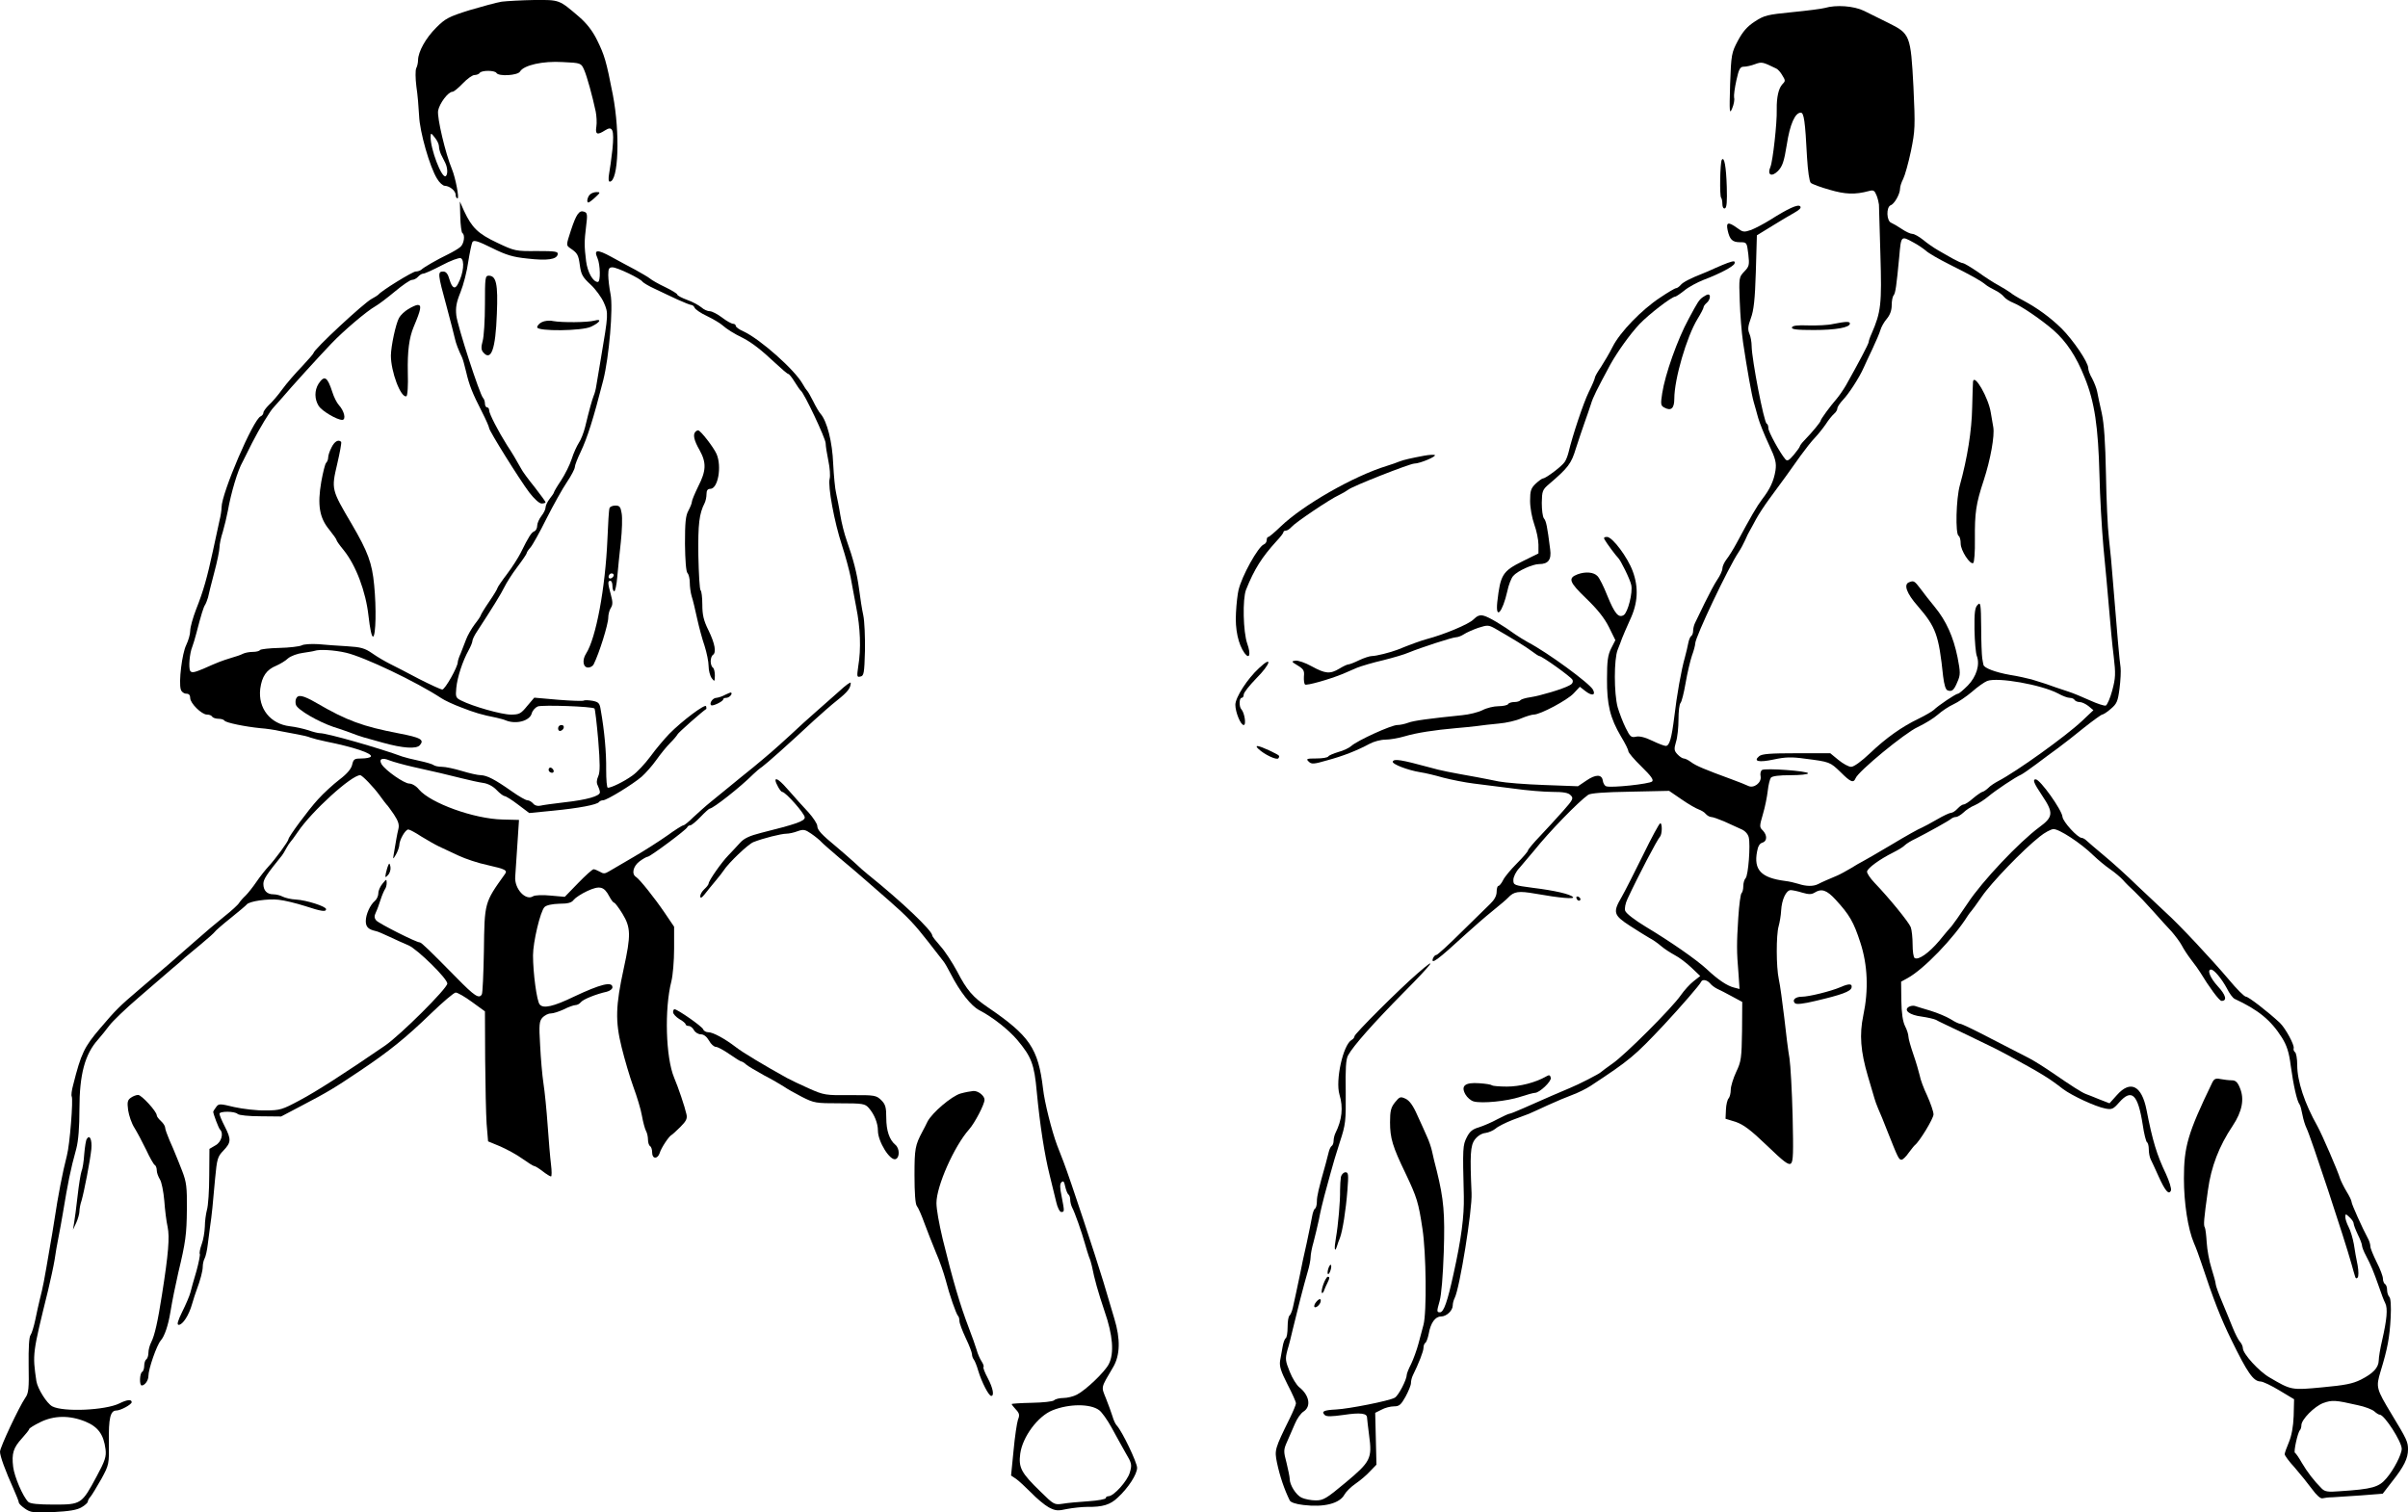 <?xml version="1.0" standalone="no"?>
<!DOCTYPE svg PUBLIC "-//W3C//DTD SVG 20010904//EN"
 "http://www.w3.org/TR/2001/REC-SVG-20010904/DTD/svg10.dtd">
<svg version="1.0" xmlns="http://www.w3.org/2000/svg"
 width="1152pt" height="723.661pt" viewBox="0 0 1152 723.661"
 preserveAspectRatio="xMidYMid meet">
<g transform="translate(-8,732.905) scale(0.1,-0.1)"
fill="#000000" stroke="none">
<path d="M2480 7321 c-25 -4 -94 -23 -155 -41 -99 -31 -115 -40 -158 -83 -51
-51 -86 -115 -87 -155 0 -13 -4 -31 -9 -40 -4 -10 -4 -47 1 -87 6 -38 11 -101
13 -140 3 -77 51 -245 86 -301 11 -19 28 -34 37 -34 24 -1 52 -24 52 -44 0 -9
4 -16 9 -16 9 0 -10 99 -27 140 -31 74 -72 248 -66 280 7 35 48 90 69 90 6 0
28 18 49 40 21 22 46 40 56 40 10 0 22 5 25 10 3 6 21 10 40 10 19 0 37 -4 40
-10 11 -18 103 -12 113 7 18 30 108 51 205 45 86 -4 87 -5 101 -36 14 -31 40
-126 56 -201 4 -21 6 -54 3 -72 -6 -37 4 -42 41 -18 37 24 45 4 36 -90 -5 -44
-12 -97 -16 -117 -4 -23 -3 -38 3 -38 42 0 50 232 15 415 -32 164 -40 190 -76
263 -21 43 -49 79 -86 111 -96 82 -92 81 -215 80 -60 -1 -130 -5 -155 -8z
m-300 -692 c0 -11 5 -28 10 -39 6 -11 15 -29 20 -40 12 -24 13 -57 2 -64 -19
-11 -73 130 -72 189 1 19 2 19 20 -4 11 -13 20 -32 20 -42z"/>
<path d="M8810 7291 c-14 -4 -83 -13 -155 -20 -120 -12 -134 -15 -180 -45 -37
-24 -58 -49 -81 -92 -30 -57 -32 -65 -37 -208 -4 -136 -3 -146 10 -115 8 19
12 42 9 51 -2 10 3 47 11 83 12 55 18 65 36 65 11 0 35 5 53 12 33 12 36 11
102 -21 7 -3 21 -18 29 -33 15 -24 15 -27 0 -42 -18 -19 -28 -62 -27 -121 2
-64 -19 -248 -30 -274 -17 -39 5 -51 36 -20 21 22 29 44 42 125 15 99 40 154
67 154 15 0 21 -39 30 -215 4 -64 11 -115 18 -121 7 -6 47 -21 90 -33 75 -22
121 -24 188 -6 22 6 27 3 37 -22 6 -15 10 -35 11 -43 0 -8 3 -117 7 -241 7
-236 3 -272 -42 -376 -8 -17 -14 -35 -14 -40 0 -9 -50 -103 -109 -208 -13 -22
-33 -51 -45 -65 -29 -33 -76 -97 -76 -104 0 -6 -39 -54 -77 -93 -13 -13 -23
-27 -23 -31 -1 -4 -14 -22 -29 -40 -23 -27 -31 -31 -40 -20 -25 29 -81 131
-81 148 0 10 -3 20 -8 22 -13 5 -71 306 -72 370 0 20 -5 48 -11 61 -8 19 -7
35 7 73 14 37 20 90 24 223 l5 174 70 43 c39 24 87 53 109 65 25 14 35 24 28
31 -11 11 -58 -11 -145 -66 -29 -18 -69 -39 -89 -47 -35 -12 -40 -11 -67 9
-43 31 -54 28 -46 -10 10 -46 23 -58 60 -58 32 0 32 -1 39 -57 6 -52 4 -59
-19 -83 -26 -27 -26 -30 -22 -141 2 -63 9 -152 16 -199 19 -127 41 -251 51
-285 5 -16 14 -50 21 -75 7 -25 30 -82 51 -127 33 -70 37 -89 32 -125 -8 -50
-26 -89 -64 -138 -25 -33 -54 -83 -121 -208 -16 -30 -38 -65 -49 -79 -11 -14
-20 -34 -20 -44 0 -10 -11 -34 -24 -53 -13 -19 -40 -70 -61 -113 -21 -43 -42
-86 -46 -95 -5 -10 -9 -27 -9 -37 0 -11 -4 -22 -9 -25 -5 -3 -11 -18 -14 -33
-3 -16 -10 -46 -16 -68 -18 -63 -39 -182 -51 -285 -13 -104 -23 -140 -41 -140
-7 0 -36 11 -65 25 -35 17 -62 23 -78 19 -22 -5 -28 0 -49 43 -13 26 -30 71
-38 98 -18 67 -18 230 0 275 8 19 17 44 21 55 4 11 21 50 38 88 38 80 42 155
13 233 -24 66 -97 164 -123 164 -13 0 -17 -4 -12 -12 11 -20 58 -82 65 -88 11
-9 58 -104 63 -130 8 -36 -16 -131 -36 -144 -25 -15 -43 6 -79 94 -16 41 -37
83 -46 92 -18 20 -58 23 -96 9 -47 -18 -40 -37 41 -115 53 -51 87 -93 109
-137 l31 -63 -20 -39 c-16 -32 -20 -60 -20 -146 -1 -123 15 -188 67 -276 19
-31 35 -63 35 -70 0 -7 28 -40 63 -74 46 -45 59 -63 51 -71 -12 -12 -198 -32
-220 -23 -7 2 -14 14 -16 26 -4 32 -34 32 -79 1 l-40 -27 -162 6 c-89 3 -187
11 -217 17 -30 6 -79 16 -107 21 -123 22 -171 31 -223 46 -137 37 -171 43
-177 28 -4 -12 71 -41 132 -51 22 -3 72 -15 110 -26 39 -10 104 -23 145 -28
41 -5 127 -16 190 -24 63 -9 147 -16 187 -16 52 0 76 -4 87 -16 15 -14 12 -21
-36 -75 -29 -33 -79 -87 -110 -120 -32 -33 -58 -65 -58 -69 0 -5 -24 -33 -53
-62 -29 -29 -59 -65 -66 -80 -8 -16 -18 -28 -23 -28 -4 0 -8 -13 -8 -28 0 -19
-11 -39 -31 -58 -16 -16 -79 -77 -139 -136 -60 -60 -113 -108 -118 -108 -6 0
-12 -7 -16 -15 -13 -35 20 -11 158 116 34 31 90 80 126 109 36 29 70 58 75 64
28 30 50 33 130 19 118 -21 192 -27 180 -16 -14 14 -86 31 -192 44 -91 12 -93
13 -93 38 0 14 12 39 28 56 15 17 47 55 72 85 71 89 212 234 258 266 12 8 77
13 202 15 l185 4 60 -41 c33 -23 70 -44 82 -48 11 -4 27 -13 33 -21 7 -8 19
-15 26 -15 8 0 36 -10 62 -21 26 -12 62 -28 79 -36 21 -8 35 -24 39 -40 9 -36
-2 -183 -15 -196 -6 -6 -11 -23 -11 -38 0 -15 -4 -30 -8 -33 -5 -3 -12 -56
-16 -118 -8 -126 -8 -160 1 -267 l5 -74 -27 7 c-32 8 -76 37 -130 88 -50 46
-172 131 -292 203 -53 32 -94 64 -98 76 -4 11 1 36 11 57 52 112 142 283 155
297 11 11 12 65 2 65 -5 0 -42 -69 -83 -153 -41 -83 -87 -174 -102 -200 -43
-73 -39 -87 40 -138 37 -24 79 -50 93 -58 14 -7 39 -24 55 -38 16 -14 46 -33
66 -44 20 -10 56 -37 80 -60 l42 -40 -32 -25 c-18 -14 -45 -44 -61 -67 -41
-60 -268 -287 -327 -327 -27 -19 -51 -37 -54 -40 -6 -8 -112 -62 -150 -77 -27
-11 -129 -55 -223 -97 -32 -14 -61 -26 -66 -26 -4 0 -30 -12 -57 -26 -27 -15
-67 -32 -89 -39 -31 -9 -44 -20 -58 -48 -19 -38 -20 -48 -14 -282 2 -96 -12
-203 -49 -370 -29 -133 -47 -185 -65 -185 -16 0 -16 4 -2 53 9 32 16 122 20
235 6 185 0 252 -33 387 -9 33 -19 76 -23 95 -4 19 -15 51 -24 70 -8 19 -29
65 -46 102 -21 48 -38 71 -57 80 -24 11 -28 10 -50 -17 -20 -25 -24 -42 -24
-96 0 -75 12 -116 74 -244 55 -116 62 -139 81 -265 18 -115 21 -401 5 -460 -5
-19 -16 -60 -24 -90 -8 -30 -24 -74 -35 -97 -12 -23 -21 -46 -21 -52 0 -23
-40 -101 -58 -110 -27 -15 -219 -53 -280 -56 -58 -3 -72 -9 -55 -26 9 -9 33
-8 91 0 80 12 112 8 112 -13 0 -6 5 -45 10 -86 15 -109 7 -125 -113 -225 -91
-76 -106 -85 -142 -85 -23 0 -53 6 -68 13 -26 12 -57 60 -57 90 0 9 -7 43 -15
76 -15 56 -15 63 3 103 10 24 27 62 37 85 10 24 28 50 41 58 38 24 28 79 -21
117 -12 10 -33 43 -45 74 -21 52 -22 61 -11 103 8 25 19 71 26 101 17 72 53
213 71 274 8 26 14 58 14 70 0 12 6 45 14 72 7 27 19 76 26 109 6 33 18 84 26
113 8 28 21 78 30 110 8 31 28 98 44 147 28 85 29 99 28 240 -2 110 1 156 11
174 25 46 122 155 264 299 142 143 172 184 68 93 -89 -77 -301 -289 -301 -300
0 -5 -6 -14 -14 -18 -41 -24 -78 -193 -58 -261 19 -62 12 -122 -19 -184 -5
-10 -9 -27 -9 -37 0 -11 -4 -22 -9 -25 -5 -3 -11 -16 -14 -28 -3 -13 -10 -39
-15 -58 -34 -120 -42 -154 -42 -180 0 -16 -4 -31 -9 -34 -5 -3 -11 -20 -14
-38 -3 -18 -15 -76 -26 -128 -12 -52 -26 -117 -31 -145 -6 -27 -14 -68 -19
-90 -5 -22 -12 -55 -16 -73 -4 -18 -12 -35 -16 -38 -5 -3 -9 -27 -9 -54 0 -27
-4 -51 -9 -54 -5 -3 -12 -22 -15 -41 -3 -19 -9 -50 -12 -67 -4 -26 4 -51 35
-112 23 -44 41 -85 41 -91 0 -7 -13 -38 -29 -71 -73 -148 -74 -153 -62 -213
14 -67 36 -130 61 -181 4 -9 29 -18 66 -22 98 -12 173 7 196 50 7 13 31 37 53
52 22 15 54 42 70 60 l30 31 -3 124 -3 124 30 15 c16 9 43 16 60 16 25 0 33 7
55 46 14 26 26 55 26 65 0 11 4 27 9 37 28 57 51 115 51 132 0 10 4 21 9 24 5
3 12 23 16 43 9 52 31 83 59 83 26 0 56 28 56 53 0 10 4 25 9 35 24 45 85 424
81 502 -8 183 -6 228 16 257 13 17 32 29 50 31 16 2 38 12 49 21 11 10 47 28
80 41 33 12 69 26 80 30 11 5 52 23 90 41 39 18 92 40 119 50 27 10 65 29 85
42 188 124 209 141 351 292 81 87 173 193 178 206 6 14 28 10 43 -7 7 -9 22
-20 34 -26 11 -5 43 -21 70 -36 l50 -27 -1 -140 c-2 -128 -4 -145 -28 -195
-14 -30 -26 -69 -26 -85 0 -17 -5 -36 -10 -41 -6 -6 -12 -30 -13 -54 l-2 -44
49 -15 c37 -13 71 -38 149 -113 81 -78 103 -95 115 -86 11 10 12 50 8 227 -3
119 -10 243 -15 276 -6 33 -17 121 -25 195 -9 74 -20 157 -26 183 -13 60 -13
212 -1 254 5 18 11 52 12 75 3 53 24 98 46 98 8 0 33 -5 55 -12 31 -9 44 -9
59 0 33 21 58 13 101 -34 66 -72 86 -106 118 -205 35 -107 40 -226 14 -349
-19 -91 -13 -171 22 -290 14 -47 28 -94 31 -105 3 -11 11 -34 18 -50 8 -17 28
-66 45 -110 50 -126 54 -135 67 -135 6 0 22 15 34 33 13 17 26 34 30 37 22 17
89 127 89 147 0 13 -14 53 -30 89 -17 35 -33 79 -36 97 -4 17 -17 63 -30 100
-13 38 -24 76 -24 86 0 10 -7 33 -16 50 -11 22 -17 62 -18 123 l-1 90 31 17
c77 42 221 191 289 300 6 9 13 18 16 21 3 3 26 34 50 69 44 65 198 225 277
287 23 19 53 35 65 36 26 2 131 -66 192 -126 22 -21 58 -51 80 -66 22 -15 49
-38 61 -51 11 -13 36 -38 55 -55 19 -18 59 -60 89 -94 30 -34 70 -78 89 -98
18 -21 40 -50 49 -67 8 -16 29 -48 46 -70 17 -22 36 -48 41 -57 43 -71 92
-138 103 -138 28 0 21 28 -18 70 -36 39 -53 80 -32 80 14 0 50 -43 75 -89 12
-25 29 -47 37 -51 114 -53 174 -102 227 -186 23 -37 34 -70 42 -134 13 -95 30
-170 42 -185 4 -5 10 -28 14 -50 4 -22 13 -51 20 -65 19 -38 182 -531 215
-650 7 -25 14 -51 17 -59 2 -9 7 -11 12 -5 5 5 5 31 0 59 -6 28 -14 73 -18
101 -5 28 -16 65 -25 82 -9 17 -16 39 -16 48 0 16 2 16 20 -1 11 -10 20 -23
20 -30 0 -6 9 -30 20 -53 11 -22 20 -46 20 -53 0 -6 8 -28 19 -48 25 -48 36
-75 61 -146 11 -33 25 -70 31 -81 13 -25 8 -79 -15 -179 -9 -38 -16 -81 -16
-95 -1 -35 -26 -62 -85 -92 -40 -20 -77 -27 -185 -37 -148 -14 -148 -14 -252
47 -51 29 -128 114 -128 140 0 8 -6 23 -14 31 -8 9 -23 39 -34 66 -11 28 -34
83 -51 124 -17 40 -31 79 -31 86 0 7 -9 40 -20 75 -11 34 -21 90 -23 124 -2
34 -6 66 -9 72 -7 10 -5 37 15 179 15 111 53 210 118 307 46 69 57 129 35 181
-11 28 -21 37 -39 37 -14 0 -38 3 -54 6 -23 5 -31 1 -40 -18 -117 -242 -135
-306 -135 -458 0 -117 19 -241 48 -309 9 -20 24 -61 34 -91 60 -181 94 -268
144 -370 78 -160 106 -200 140 -201 12 0 53 -20 91 -43 l70 -42 -2 -80 c-2
-52 -10 -95 -23 -126 -11 -26 -20 -51 -20 -57 0 -6 21 -35 48 -64 26 -30 63
-76 83 -103 21 -29 41 -47 50 -44 8 2 30 5 49 5 19 1 81 5 137 9 l102 8 44 57
c58 73 77 112 77 155 0 36 -6 49 -77 166 -76 126 -77 131 -54 208 33 108 43
161 48 256 3 56 0 93 -6 99 -6 6 -11 21 -11 33 0 13 -4 26 -10 29 -5 3 -10 15
-10 26 0 11 -13 46 -30 79 -16 33 -30 66 -30 75 0 8 -4 23 -9 33 -31 58 -81
170 -81 180 0 7 -11 29 -24 50 -12 20 -26 48 -31 62 -11 37 -86 210 -108 250
-62 110 -97 216 -97 293 0 31 -5 59 -11 62 -5 4 -8 12 -6 18 5 15 -39 96 -66
122 -58 54 -150 125 -162 125 -8 0 -45 37 -83 83 -78 92 -234 260 -302 321
-24 23 -85 80 -135 127 -49 48 -121 113 -160 145 -38 32 -76 64 -83 71 -7 7
-18 13 -23 13 -19 0 -90 77 -92 101 -3 33 -107 179 -128 179 -16 0 -10 -17 31
-78 55 -82 53 -102 -14 -151 -97 -72 -273 -258 -342 -363 -36 -54 -71 -103
-77 -110 -7 -7 -34 -39 -60 -71 -49 -58 -99 -93 -117 -82 -6 3 -10 33 -10 65
0 32 -4 70 -9 83 -10 25 -103 139 -173 212 -21 22 -37 46 -36 54 3 17 61 59
125 91 24 12 49 27 56 35 7 7 31 22 53 32 61 31 158 85 168 94 6 5 16 9 23 9
8 0 24 10 36 21 12 12 36 28 54 35 18 8 47 27 65 42 33 28 130 93 158 105 8 4
40 26 72 50 31 23 77 58 104 77 26 19 82 63 125 98 43 34 82 62 86 62 5 0 24
12 42 28 28 24 33 35 41 97 5 39 7 84 5 100 -5 30 -17 169 -36 405 -5 69 -14
166 -20 215 -6 50 -12 188 -14 307 -3 153 -9 239 -20 290 -9 40 -19 86 -22
103 -3 16 -14 44 -24 63 -11 18 -19 41 -19 51 0 27 -72 133 -127 188 -55 54
-116 98 -183 134 -25 13 -53 30 -62 38 -10 7 -35 23 -57 35 -21 11 -66 40 -99
64 -34 23 -66 42 -71 42 -6 0 -26 9 -46 20 -19 11 -52 29 -72 41 -21 12 -53
34 -72 50 -20 16 -43 29 -52 29 -9 0 -31 10 -50 23 -19 13 -42 26 -51 30 -23
8 -25 75 -3 84 18 6 45 54 45 80 0 10 7 31 15 46 8 16 25 76 37 133 20 99 21
116 12 308 -13 246 -16 254 -119 305 -39 19 -91 45 -117 58 -49 24 -134 30
-188 14z m424 -1122 c21 -11 47 -29 59 -39 11 -11 61 -40 111 -65 110 -55 152
-79 174 -97 9 -8 31 -20 47 -28 17 -8 35 -22 42 -31 7 -9 27 -22 45 -29 38
-15 132 -79 191 -130 62 -54 110 -126 150 -227 48 -117 65 -236 71 -468 2 -99
11 -254 19 -345 9 -91 21 -223 27 -295 6 -71 15 -173 22 -226 10 -85 9 -104
-7 -164 -10 -37 -24 -69 -31 -72 -7 -2 -41 9 -76 25 -35 16 -81 35 -103 42
-22 7 -49 16 -60 20 -23 9 -65 23 -115 38 -19 5 -66 16 -105 22 -68 12 -124
33 -126 48 -1 4 -4 18 -6 32 -2 14 -5 80 -5 148 -1 112 -3 122 -17 107 -13
-13 -16 -37 -15 -118 1 -56 6 -113 11 -126 16 -41 -1 -99 -43 -142 -21 -21
-42 -39 -47 -39 -10 0 -95 -57 -116 -78 -8 -7 -40 -26 -71 -41 -83 -40 -156
-92 -234 -166 -41 -39 -77 -65 -90 -65 -12 0 -39 15 -61 33 l-39 32 -162 0
c-124 0 -165 -3 -178 -14 -30 -25 -2 -31 69 -16 56 12 86 13 150 4 119 -15
120 -16 170 -64 48 -48 62 -54 72 -30 12 33 236 217 297 245 34 16 78 43 97
60 19 17 52 39 74 49 22 10 62 37 89 60 27 24 60 47 73 52 51 19 259 -18 339
-60 21 -12 46 -21 56 -21 9 0 20 -4 23 -10 3 -5 14 -10 24 -10 11 0 29 -9 42
-19 l24 -20 -55 -52 c-79 -74 -313 -242 -402 -288 -15 -8 -37 -22 -47 -33 -11
-10 -24 -18 -28 -18 -4 -1 -24 -14 -43 -30 -19 -17 -39 -30 -46 -30 -6 0 -19
-9 -29 -20 -10 -11 -24 -20 -31 -20 -7 0 -37 -14 -66 -31 -29 -17 -63 -35 -74
-40 -12 -4 -78 -41 -146 -82 -67 -40 -130 -76 -138 -80 -8 -4 -33 -18 -55 -32
-22 -13 -51 -29 -65 -35 -38 -16 -73 -31 -92 -41 -23 -12 -58 -11 -94 1 -16 5
-45 12 -64 14 -115 15 -151 53 -134 141 4 25 13 39 25 42 24 7 24 36 2 59 -16
15 -16 20 1 78 10 33 20 84 23 111 3 28 10 56 15 63 7 8 39 12 94 12 46 0 84
4 84 9 0 11 -204 26 -220 16 -7 -4 -10 -18 -7 -31 5 -30 -33 -59 -60 -45 -10
5 -45 19 -78 31 -131 48 -171 65 -194 82 -13 10 -29 18 -36 18 -6 0 -20 9 -30
20 -16 17 -17 25 -7 59 7 21 12 70 12 108 0 38 4 73 10 79 5 5 16 48 24 95 8
47 22 106 30 130 9 24 16 51 16 59 0 31 160 367 208 438 10 15 24 41 31 57 7
17 17 37 22 45 5 8 18 33 30 55 12 22 40 65 62 95 58 78 107 146 152 210 22
30 52 69 68 85 16 17 39 46 52 65 12 19 30 41 39 49 9 7 16 19 16 26 0 7 12
25 27 41 28 29 79 108 99 154 6 14 25 54 42 90 17 36 34 76 38 90 4 14 17 38
30 53 16 19 24 41 24 66 0 20 4 41 9 47 9 9 14 47 27 184 9 102 8 102 68 69z
m2124 -5563 c35 -7 71 -21 81 -30 10 -9 21 -16 26 -16 22 0 105 -129 105 -163
0 -27 -39 -102 -73 -141 -36 -43 -68 -52 -222 -62 -59 -5 -73 -2 -88 13 -37
37 -69 79 -95 123 -14 25 -29 46 -33 48 -7 3 13 97 24 108 4 4 7 15 7 24 0 27
62 90 105 106 42 15 58 14 163 -10z"/>
<path d="M9519 5503 c-1 -4 -2 -60 -4 -123 -2 -111 -23 -243 -59 -373 -18 -64
-22 -232 -6 -242 6 -3 10 -20 10 -37 0 -33 45 -102 60 -93 5 3 9 54 8 113 -1
128 5 170 42 282 33 101 53 214 46 255 -3 17 -8 48 -12 70 -11 71 -79 189 -85
148z"/>
<path d="M9213 4543 c-27 -10 -12 -53 41 -113 88 -102 101 -138 122 -337 5
-40 12 -64 21 -67 21 -8 31 0 48 42 14 32 14 44 0 116 -20 98 -54 174 -109
241 -23 28 -54 67 -69 88 -28 37 -32 39 -54 30z"/>
<path d="M8317 6564 c-8 -14 -11 -173 -3 -181 3 -3 6 -17 6 -30 0 -15 5 -23
12 -21 9 3 11 33 9 103 -3 97 -12 148 -24 129z"/>
<path d="M2902 6398 c-12 -12 -17 -38 -7 -38 3 0 18 11 33 25 25 23 25 25 6
25 -11 0 -25 -5 -32 -12z"/>
<path d="M2282 6292 c1 -41 6 -76 10 -78 14 -9 8 -51 -9 -66 -10 -9 -36 -24
-58 -35 -54 -26 -118 -63 -129 -74 -6 -5 -18 -9 -27 -9 -15 0 -166 -93 -179
-111 -3 -3 -17 -12 -32 -20 -38 -20 -278 -243 -278 -259 0 -3 -25 -32 -55 -64
-30 -31 -73 -80 -94 -109 -21 -29 -50 -63 -65 -76 -14 -14 -26 -30 -26 -37 0
-6 -6 -14 -13 -17 -35 -13 -187 -368 -187 -435 0 -12 -4 -41 -10 -64 -5 -24
-19 -88 -31 -143 -28 -130 -46 -194 -81 -282 -15 -39 -28 -85 -28 -102 0 -17
-9 -47 -19 -68 -20 -40 -37 -178 -26 -213 3 -11 15 -20 26 -20 13 0 19 -7 19
-21 0 -25 55 -79 80 -79 11 0 22 -4 25 -10 3 -5 17 -10 30 -10 13 0 26 -4 29
-9 6 -10 100 -29 171 -36 28 -2 70 -8 95 -14 25 -5 63 -12 85 -16 22 -4 49
-10 60 -15 11 -4 45 -13 75 -19 130 -26 224 -57 214 -72 -3 -5 -23 -9 -44 -9
-34 0 -39 -3 -45 -29 -4 -20 -24 -44 -61 -72 -30 -23 -77 -66 -103 -95 -46
-50 -141 -179 -141 -190 0 -10 -64 -97 -94 -129 -15 -16 -42 -50 -59 -75 -17
-25 -40 -54 -52 -66 -12 -11 -26 -27 -31 -35 -5 -9 -37 -38 -71 -65 -34 -27
-99 -82 -145 -123 -92 -81 -131 -115 -263 -227 -94 -80 -111 -97 -185 -184
-77 -90 -92 -121 -130 -272 -7 -25 -10 -50 -7 -55 8 -13 -9 -231 -23 -283 -21
-82 -42 -190 -60 -310 -6 -36 -14 -90 -20 -120 -31 -182 -33 -192 -50 -260 -5
-19 -14 -62 -21 -95 -7 -33 -17 -66 -23 -74 -7 -9 -10 -63 -9 -144 2 -111 0
-134 -16 -156 -30 -44 -121 -237 -121 -258 0 -21 25 -90 66 -181 13 -29 24
-57 24 -62 0 -5 13 -18 29 -29 27 -19 40 -21 135 -17 77 4 114 10 136 23 16 9
30 22 30 27 0 5 6 17 14 25 7 9 30 47 51 84 37 68 37 70 36 178 -2 111 7 149
35 149 21 0 74 29 74 40 0 15 -23 12 -59 -6 -67 -33 -268 -42 -321 -14 -26 14
-70 84 -76 121 -19 130 -19 130 56 434 12 50 26 115 31 145 4 30 13 80 19 110
6 30 15 80 20 110 26 155 36 208 65 313 10 38 15 103 15 189 0 166 26 263 89
333 15 17 39 47 54 67 16 21 78 81 140 134 62 53 134 115 160 138 27 22 54 46
61 53 7 6 42 35 77 64 35 29 65 56 67 60 2 4 36 34 75 65 40 32 74 61 77 65
11 16 103 29 153 23 29 -3 85 -17 126 -30 79 -26 101 -29 101 -15 0 13 -93 43
-144 46 -24 1 -52 8 -64 14 -11 6 -31 11 -44 11 -31 0 -48 18 -48 50 0 22 16
46 89 136 4 5 14 21 21 35 7 13 16 26 19 29 3 3 20 25 36 49 66 98 256 271
298 271 10 0 65 -58 92 -95 16 -22 31 -42 34 -45 4 -3 19 -24 35 -47 21 -32
27 -49 22 -70 -7 -29 -11 -54 -21 -113 -6 -35 -6 -35 9 -10 8 14 15 33 16 43
0 27 29 77 43 77 7 0 35 -15 62 -33 28 -17 66 -39 85 -48 19 -9 61 -29 94 -44
32 -15 94 -36 138 -45 88 -20 97 -25 83 -44 -98 -137 -97 -134 -100 -368 -2
-108 -6 -202 -10 -207 -13 -22 -34 -9 -121 80 -128 130 -168 169 -176 169 -17
0 -197 91 -208 105 -10 12 -10 21 -2 38 6 12 16 40 23 62 7 22 17 44 21 50 4
5 8 18 8 30 -1 19 -1 19 -20 -4 -11 -13 -20 -33 -20 -46 0 -12 -7 -28 -16 -36
-23 -19 -44 -65 -44 -97 0 -28 12 -40 48 -48 8 -1 37 -14 65 -27 29 -14 70
-32 91 -41 42 -18 186 -159 186 -183 0 -23 -224 -246 -298 -297 -188 -129
-329 -220 -409 -262 -82 -44 -93 -48 -163 -48 -41 -1 -108 7 -149 16 -70 17
-75 17 -87 0 -7 -9 -13 -19 -14 -22 0 -10 26 -80 33 -86 18 -18 6 -60 -22 -75
l-29 -17 -1 -128 c0 -71 -5 -145 -11 -164 -5 -19 -10 -55 -10 -80 -1 -25 -7
-63 -15 -84 -8 -22 -12 -43 -9 -47 2 -4 -5 -41 -16 -81 -12 -40 -25 -86 -29
-103 -4 -16 -22 -58 -39 -92 -22 -45 -27 -63 -17 -63 19 0 49 46 64 100 7 25
17 54 21 65 19 51 30 93 30 114 0 12 4 30 9 39 5 9 12 40 15 67 4 28 9 66 11
85 8 52 14 113 24 229 9 96 12 106 40 135 37 39 38 53 6 116 -14 27 -25 54
-25 60 0 13 73 13 87 -1 6 -6 54 -11 109 -11 l99 -1 95 50 c128 67 158 85 280
167 142 95 221 159 342 276 57 55 110 100 118 100 9 0 44 -20 78 -45 l62 -45
1 -228 c1 -125 4 -265 7 -310 l7 -84 58 -24 c32 -14 80 -40 106 -59 27 -19 52
-35 56 -35 5 0 23 -11 41 -25 18 -14 36 -25 40 -25 4 0 4 26 0 58 -4 31 -11
116 -16 187 -5 72 -14 162 -20 200 -6 39 -13 121 -16 183 -6 99 -4 115 11 132
10 11 28 20 40 20 12 0 40 9 63 20 22 11 47 20 55 20 8 0 20 6 26 14 11 14 74
39 124 50 15 4 27 13 27 21 0 30 -58 15 -185 -45 -97 -47 -146 -58 -163 -37
-14 16 -32 151 -32 235 0 63 35 211 55 231 9 9 36 15 71 16 42 0 59 5 69 19 8
10 37 29 65 42 59 27 80 22 105 -26 9 -17 19 -30 23 -30 4 0 22 -24 40 -53 40
-66 41 -102 6 -262 -39 -179 -41 -252 -10 -377 14 -57 39 -142 56 -189 17 -46
36 -108 41 -138 5 -29 14 -62 19 -72 6 -10 10 -29 10 -43 0 -14 5 -28 10 -31
6 -3 10 -17 10 -31 0 -31 26 -32 36 -2 7 25 45 81 56 86 4 2 23 19 43 39 28
28 34 40 29 61 -8 36 -39 128 -59 175 -40 96 -47 328 -13 461 7 28 13 98 13
156 l0 105 -44 65 c-51 75 -120 161 -138 173 -23 14 -14 52 17 75 16 12 34 22
39 22 11 0 185 129 189 141 2 5 8 9 14 9 6 0 28 18 49 40 21 22 41 40 44 40
16 0 147 103 209 165 11 11 30 27 42 35 21 15 128 110 248 222 34 31 84 75
112 97 49 39 64 58 64 83 0 6 -26 -13 -57 -42 -32 -28 -82 -73 -111 -98 -30
-26 -84 -75 -120 -109 -81 -74 -95 -86 -178 -155 -36 -29 -87 -70 -112 -91
-26 -21 -67 -55 -92 -75 -25 -20 -62 -54 -84 -74 -21 -21 -42 -38 -47 -38 -5
0 -40 -22 -77 -49 -37 -26 -110 -73 -162 -103 -52 -30 -105 -61 -118 -69 -18
-11 -26 -11 -42 -1 -11 6 -25 12 -30 12 -6 0 -39 -30 -74 -66 l-64 -66 -68 6
c-38 4 -75 2 -83 -3 -36 -24 -91 36 -86 94 1 17 6 84 10 150 l8 121 -79 2
c-136 3 -343 78 -399 143 -13 17 -34 29 -47 29 -24 0 -113 62 -132 92 -15 25
1 34 37 19 18 -7 68 -21 112 -31 112 -25 160 -36 235 -55 36 -9 81 -19 102
-22 22 -3 47 -16 64 -34 15 -16 33 -29 38 -29 6 0 35 -18 65 -41 l53 -40 112
11 c125 12 214 29 222 42 3 4 11 8 19 8 18 0 142 76 185 113 19 17 51 53 70
80 19 27 49 64 66 81 17 17 33 36 35 41 3 8 121 112 138 122 1 1 1 7 -1 13 -4
13 -114 -69 -176 -132 -23 -24 -64 -72 -90 -108 -26 -35 -65 -77 -87 -92 -40
-29 -100 -58 -117 -58 -5 0 -8 39 -8 88 1 79 -8 183 -26 284 -5 33 -10 38 -39
44 -19 3 -38 4 -42 1 -5 -3 -60 -1 -123 4 l-114 10 -34 -40 c-30 -37 -38 -41
-78 -41 -44 0 -182 39 -237 67 -27 13 -28 18 -24 61 5 51 30 128 59 180 10 18
18 38 18 44 0 7 10 28 23 47 73 112 115 180 130 211 9 19 36 62 61 95 25 33
46 64 46 68 0 4 8 16 18 27 9 10 44 72 76 137 33 65 77 144 98 175 21 31 38
64 38 72 0 9 13 42 28 73 32 68 60 155 108 343 28 111 48 346 35 411 -6 30
-11 72 -11 92 0 31 4 37 20 37 23 0 135 -54 144 -69 4 -5 30 -21 59 -34 28
-14 77 -36 108 -51 31 -14 61 -26 66 -26 6 0 13 -6 16 -13 3 -8 29 -26 59 -40
29 -14 63 -34 74 -44 22 -19 51 -38 100 -62 42 -22 86 -56 152 -118 31 -29 59
-53 63 -53 4 0 18 -17 30 -37 13 -21 26 -40 30 -43 16 -11 119 -229 119 -252
0 -12 6 -50 13 -84 7 -33 10 -72 6 -86 -9 -35 22 -206 59 -318 17 -52 35 -120
41 -150 5 -30 18 -95 27 -145 20 -99 24 -201 10 -283 -7 -50 -7 -54 10 -50 17
3 19 16 22 123 1 66 -2 142 -8 170 -6 27 -15 84 -20 125 -10 76 -28 145 -60
235 -10 28 -24 82 -30 120 -6 39 -16 86 -20 105 -5 19 -11 82 -14 140 -4 104
-29 204 -61 240 -7 8 -23 35 -35 60 -13 25 -25 47 -29 50 -3 3 -13 17 -21 32
-38 68 -203 214 -282 251 -21 9 -38 21 -38 27 0 5 -6 10 -13 10 -7 0 -31 13
-53 30 -21 16 -48 30 -58 30 -11 0 -29 8 -40 18 -12 10 -42 27 -68 36 -27 10
-48 21 -48 26 0 4 -26 20 -57 35 -32 15 -65 34 -73 41 -8 7 -40 25 -70 42 -30
16 -83 44 -117 63 -66 36 -83 34 -65 -6 14 -31 16 -115 2 -115 -23 0 -49 46
-56 99 -9 73 -9 94 0 168 7 54 6 64 -9 69 -24 9 -38 -11 -64 -90 -22 -68 -23
-70 -5 -83 37 -25 41 -32 48 -83 6 -44 13 -57 51 -92 24 -22 53 -62 64 -87 22
-51 22 -52 -15 -271 -9 -52 -18 -108 -21 -125 -2 -16 -8 -39 -13 -50 -8 -21
-20 -63 -41 -150 -7 -27 -20 -61 -30 -75 -9 -14 -25 -48 -34 -77 -9 -28 -32
-74 -51 -103 -19 -28 -34 -54 -34 -57 0 -3 -9 -16 -20 -30 -11 -14 -20 -33
-20 -42 0 -9 -9 -27 -20 -41 -11 -14 -20 -35 -20 -46 0 -12 -6 -24 -14 -27
-14 -6 -26 -24 -65 -103 -11 -22 -40 -68 -65 -101 -26 -34 -46 -64 -46 -67 0
-4 -18 -34 -40 -66 -22 -32 -40 -62 -40 -65 0 -3 -13 -23 -29 -43 -15 -20 -34
-53 -41 -72 -7 -19 -19 -49 -26 -67 -8 -17 -14 -36 -14 -42 0 -23 -61 -131
-74 -131 -7 0 -57 23 -112 51 -54 29 -117 61 -139 72 -22 11 -60 33 -84 50
-36 25 -55 30 -120 34 -42 2 -104 7 -138 10 -34 2 -70 0 -80 -6 -11 -5 -59
-11 -107 -12 -47 -1 -89 -6 -92 -10 -3 -5 -18 -9 -35 -9 -16 0 -37 -4 -47 -9
-9 -5 -35 -14 -57 -20 -45 -14 -59 -19 -133 -52 -43 -18 -55 -20 -62 -10 -9
15 -3 85 10 116 4 11 13 39 19 63 24 93 35 127 42 137 4 6 10 22 14 35 3 14
16 68 30 120 14 52 25 106 25 120 0 14 7 48 16 75 8 28 19 73 24 100 15 85 47
194 71 235 4 8 25 49 45 90 34 67 88 156 103 170 3 3 21 23 40 45 44 52 172
193 236 260 59 62 170 156 211 179 16 9 58 41 94 71 36 30 72 55 81 55 9 0 22
7 29 15 7 8 18 15 25 15 7 0 47 18 89 40 41 22 82 37 90 34 20 -8 14 -73 -13
-123 -14 -28 -28 -21 -40 19 -8 29 -17 40 -31 40 -27 0 -26 -12 16 -165 19
-71 37 -141 40 -155 5 -24 18 -57 34 -90 4 -8 13 -40 20 -70 15 -65 30 -102
76 -192 19 -37 34 -72 34 -77 0 -13 144 -244 192 -308 24 -31 48 -53 59 -53
11 0 19 3 19 6 0 3 -24 36 -52 72 -29 36 -59 76 -65 89 -26 46 -39 69 -68 113
-41 65 -85 150 -85 166 0 8 -4 14 -10 14 -5 0 -10 8 -10 18 0 10 -4 22 -9 27
-16 16 -122 343 -128 395 -4 37 0 62 20 111 14 35 31 100 37 145 7 44 16 87
20 95 7 11 26 5 93 -28 68 -34 101 -44 171 -51 95 -11 139 -4 144 20 3 14 -11
16 -100 16 -101 -1 -106 0 -190 40 -91 43 -120 71 -158 152 l-20 45 2 -73z
m-547 -2086 c87 -20 337 -139 457 -218 15 -10 57 -30 95 -44 64 -25 97 -35
168 -49 17 -4 37 -9 45 -13 50 -20 115 -2 124 34 4 14 17 28 29 33 23 8 261 0
271 -10 3 -3 11 -71 18 -152 9 -112 9 -153 0 -172 -8 -18 -9 -32 -2 -45 5 -10
10 -25 10 -32 0 -18 -62 -36 -171 -48 -51 -6 -103 -13 -114 -16 -13 -3 -27 1
-34 10 -8 9 -20 16 -28 16 -8 0 -41 19 -75 43 -81 57 -118 76 -148 77 -14 0
-54 9 -90 20 -36 11 -79 20 -95 20 -17 0 -35 4 -40 8 -6 5 -37 14 -70 21 -33
7 -69 16 -80 20 -108 40 -363 113 -395 112 -8 0 -33 6 -55 14 -22 7 -61 16
-88 19 -94 11 -153 86 -142 179 8 60 30 92 77 111 18 8 44 23 56 35 13 11 45
23 70 26 26 4 52 8 57 10 23 8 94 4 150 -9z m-1246 -3679 c60 -25 87 -61 96
-133 4 -34 -2 -54 -42 -128 -72 -134 -74 -136 -205 -136 -77 0 -113 4 -123 13
-26 26 -66 120 -72 167 -8 65 1 92 42 137 19 21 35 41 35 45 0 3 23 18 52 32
66 33 141 34 217 3z"/>
<path d="M1496 3985 c-3 -8 -3 -21 0 -29 9 -24 106 -80 179 -105 39 -12 79
-27 90 -31 11 -5 36 -13 55 -19 19 -5 61 -17 93 -26 94 -26 160 -31 176 -11
22 26 3 36 -101 56 -172 33 -249 61 -393 145 -66 38 -90 43 -99 20z"/>
<path d="M2750 3844 c0 -9 5 -14 12 -12 18 6 21 28 4 28 -9 0 -16 -7 -16 -16z"/>
<path d="M2706 3652 c-3 -6 -1 -14 5 -17 15 -10 25 3 12 16 -7 7 -13 7 -17 1z"/>
<path d="M8345 6071 c-11 -4 -38 -15 -60 -25 -22 -10 -49 -22 -60 -26 -56 -22
-94 -41 -105 -55 -7 -8 -17 -15 -22 -15 -5 0 -39 -20 -76 -45 -87 -57 -192
-165 -227 -235 -15 -30 -41 -74 -56 -97 -16 -23 -29 -46 -29 -51 0 -5 -13 -36
-29 -68 -26 -53 -78 -209 -97 -289 -4 -16 -12 -38 -19 -47 -13 -20 -90 -78
-103 -78 -4 0 -20 -11 -35 -25 -23 -22 -27 -34 -27 -83 0 -32 9 -81 20 -112
11 -30 20 -74 20 -97 l0 -42 -75 -37 c-97 -48 -107 -64 -122 -196 -9 -88 25
-49 48 52 6 30 19 63 28 73 20 24 93 57 124 57 44 0 60 21 53 71 -14 111 -19
135 -30 148 -6 8 -10 41 -10 74 1 56 3 63 35 90 91 78 106 97 128 170 13 39
31 95 41 122 10 28 24 68 31 90 10 34 29 71 93 190 34 61 94 145 139 193 46
48 155 132 172 132 3 0 23 13 43 29 20 17 62 39 92 51 77 29 143 64 148 78 4
13 -2 14 -33 3z"/>
<path d="M2400 5873 c0 -76 -5 -155 -11 -176 -8 -28 -7 -42 2 -53 38 -46 60
12 66 184 6 142 -3 182 -39 182 -17 0 -18 -11 -18 -137z"/>
<path d="M8226 5907 c-18 -13 -24 -23 -67 -103 -54 -99 -113 -266 -127 -357
-8 -52 -7 -59 10 -68 33 -18 48 -4 48 43 0 93 59 296 111 381 16 26 29 51 29
56 0 5 7 14 15 21 16 13 21 40 7 40 -5 0 -16 -6 -26 -13z"/>
<path d="M2033 5850 c-17 -10 -37 -29 -44 -42 -16 -30 -38 -133 -39 -180 0
-77 47 -203 74 -195 6 2 9 52 7 114 -2 101 6 165 28 218 36 85 39 105 19 105
-7 0 -27 -9 -45 -20z"/>
<path d="M2673 5788 c-13 -6 -23 -17 -23 -25 0 -20 216 -18 258 3 44 21 53 39
16 29 -34 -9 -155 -10 -199 -2 -16 4 -40 1 -52 -5z"/>
<path d="M8850 5779 c-25 -6 -78 -8 -119 -7 -52 2 -75 -1 -78 -9 -4 -10 22
-13 105 -13 105 0 172 12 172 31 0 11 -19 10 -80 -2z"/>
<path d="M1604 5493 c-20 -32 -20 -74 1 -107 16 -24 87 -66 112 -66 20 0 10
43 -16 71 -10 11 -24 39 -31 62 -24 74 -38 82 -66 40z"/>
<path d="M3407 5263 c-13 -13 -7 -41 20 -88 33 -60 32 -98 -7 -174 -16 -33
-30 -66 -30 -73 0 -7 -8 -26 -17 -43 -13 -24 -16 -56 -16 -159 1 -78 5 -132
12 -139 6 -6 11 -27 11 -46 0 -19 4 -48 9 -65 6 -17 17 -65 26 -106 9 -41 25
-101 36 -132 10 -32 19 -75 19 -96 0 -21 7 -47 15 -58 14 -18 14 -17 15 13 0
17 -4 35 -10 38 -5 3 -10 17 -10 30 0 13 5 27 10 30 18 11 11 53 -20 117 -24
48 -30 75 -30 124 0 35 -4 65 -8 68 -5 3 -9 78 -11 166 -2 152 4 201 30 252 5
10 9 29 9 43 0 17 5 25 18 25 37 0 56 107 30 167 -14 32 -77 113 -88 113 -3 0
-10 -3 -13 -7z"/>
<path d="M1666 5188 c-9 -17 -16 -38 -16 -48 0 -9 -4 -20 -10 -26 -5 -5 -15
-46 -23 -90 -19 -111 -9 -172 38 -229 19 -24 35 -46 35 -50 0 -4 15 -25 34
-48 59 -73 106 -198 119 -315 7 -61 15 -101 22 -99 13 5 16 136 5 247 -10 106
-30 159 -107 291 -98 166 -98 167 -70 287 13 56 22 104 19 107 -13 13 -32 2
-46 -27z"/>
<path d="M6895 5149 c-69 -13 -99 -20 -120 -28 -11 -5 -38 -14 -60 -21 -160
-49 -402 -188 -508 -290 -28 -27 -55 -50 -59 -50 -5 0 -8 -7 -8 -15 0 -9 -6
-18 -14 -21 -27 -11 -105 -150 -121 -219 -4 -16 -10 -65 -12 -108 -5 -79 11
-151 41 -193 24 -32 31 -6 13 45 -20 57 -23 214 -6 258 40 100 76 156 146 233
18 19 33 38 33 43 0 4 5 7 11 7 7 0 19 8 28 18 19 22 184 133 226 152 17 8 37
20 45 26 20 17 293 124 316 125 27 0 109 35 98 41 -5 2 -27 1 -49 -3z"/>
<path d="M2996 4898 c-3 -7 -7 -74 -10 -148 -10 -236 -55 -475 -102 -548 -20
-31 -15 -67 10 -67 10 0 22 7 26 15 27 54 70 192 70 224 0 14 5 35 12 46 10
15 10 29 0 65 -15 55 -15 65 -2 65 6 0 10 -11 10 -25 0 -14 4 -25 9 -25 4 0
11 30 14 68 3 37 11 112 17 167 6 55 8 117 4 138 -5 31 -10 37 -30 37 -14 0
-26 -6 -28 -12z m15 -331 c-13 -13 -26 -3 -16 12 3 6 11 8 17 5 6 -4 6 -10 -1
-17z"/>
<path d="M7129 4365 c-21 -22 -140 -72 -224 -94 -26 -7 -76 -25 -140 -51 -34
-13 -101 -30 -122 -30 -10 0 -38 -9 -61 -20 -22 -11 -46 -20 -51 -20 -6 0 -25
-9 -43 -20 -45 -27 -67 -25 -133 11 -30 17 -66 29 -78 27 -20 -3 -19 -5 11
-23 28 -17 33 -25 30 -52 -1 -18 1 -35 5 -39 7 -7 119 25 182 51 17 7 47 20
67 29 20 8 77 25 125 36 48 12 103 28 123 37 56 23 209 73 226 73 8 0 25 6 37
14 12 8 43 22 69 31 44 14 49 14 80 -3 85 -49 146 -86 175 -108 17 -13 34 -24
37 -24 13 0 154 -101 159 -114 4 -10 -1 -20 -14 -26 -32 -18 -141 -50 -187
-57 -23 -3 -45 -10 -48 -14 -3 -5 -16 -9 -29 -9 -13 0 -27 -4 -30 -10 -3 -5
-24 -10 -46 -10 -22 0 -56 -8 -77 -19 -20 -10 -64 -21 -97 -24 -157 -16 -232
-26 -258 -36 -16 -6 -39 -11 -52 -11 -29 0 -191 -74 -220 -100 -11 -10 -39
-23 -62 -29 -23 -7 -45 -16 -48 -21 -3 -6 -29 -10 -58 -10 -46 0 -50 -2 -36
-15 13 -13 23 -13 88 6 78 21 141 46 203 79 20 11 54 20 75 20 21 0 63 7 93
16 57 17 143 30 245 39 33 3 78 7 100 10 22 3 69 9 105 12 36 3 84 14 108 25
24 10 51 18 60 18 31 0 160 69 190 101 l30 32 27 -21 c31 -24 50 -20 36 7 -17
31 -217 178 -311 227 -19 11 -46 27 -60 37 -59 43 -129 85 -152 90 -18 5 -31
0 -49 -18z"/>
<path d="M6104 4133 c-56 -51 -114 -141 -114 -176 0 -35 25 -97 40 -97 13 0 4
58 -11 75 -12 12 -11 55 1 55 6 0 10 7 10 16 0 9 27 43 60 77 69 69 80 112 14
50z"/>
<path d="M3550 4005 c-14 -8 -33 -14 -43 -15 -17 0 -35 -26 -25 -35 6 -7 58
18 58 28 0 4 6 7 14 7 14 0 32 18 24 25 -1 2 -14 -3 -28 -10z"/>
<path d="M6100 3746 c28 -27 89 -56 96 -45 8 13 8 12 -45 38 -52 24 -72 27
-51 7z"/>
<path d="M3790 3595 c0 -12 24 -55 32 -55 16 0 108 -104 108 -122 0 -18 -41
-32 -209 -74 -55 -14 -81 -26 -100 -47 -14 -16 -40 -43 -57 -61 -32 -33 -94
-121 -94 -135 0 -4 -9 -16 -20 -26 -11 -10 -20 -25 -20 -34 1 -12 6 -9 21 9
11 14 34 43 52 64 18 21 35 44 39 50 22 35 118 127 143 136 45 18 133 40 157
40 12 0 36 5 54 12 28 10 36 8 65 -12 19 -13 41 -31 49 -40 8 -9 47 -42 85
-75 39 -32 96 -81 128 -109 32 -28 81 -71 110 -96 89 -78 122 -113 186 -195
34 -44 68 -87 74 -95 7 -8 22 -35 35 -60 44 -86 98 -155 138 -175 63 -33 137
-91 180 -141 69 -82 82 -117 94 -249 15 -158 37 -301 62 -400 11 -44 25 -101
31 -127 6 -27 17 -48 24 -48 16 0 16 2 2 74 -9 43 -9 60 -1 68 9 9 13 4 18
-20 4 -18 11 -35 15 -38 5 -3 9 -14 9 -25 0 -10 4 -27 9 -37 13 -24 46 -118
61 -172 7 -25 16 -54 20 -65 5 -11 11 -31 14 -45 12 -61 29 -122 61 -217 39
-112 46 -199 20 -250 -18 -37 -110 -125 -153 -147 -17 -9 -46 -16 -65 -16 -18
0 -38 -5 -44 -11 -6 -6 -53 -11 -107 -12 -53 -1 -96 -4 -96 -6 0 -3 9 -14 20
-26 17 -18 19 -27 10 -49 -5 -15 -15 -81 -21 -147 l-12 -120 24 -16 c13 -9 45
-39 72 -66 26 -27 64 -59 84 -70 32 -17 44 -18 88 -8 27 5 71 10 97 10 73 -1
110 10 146 45 50 46 92 111 92 142 0 25 -71 174 -97 202 -7 7 -16 27 -21 45
-6 18 -19 56 -31 85 -23 58 -26 47 34 149 34 57 36 135 6 233 -12 41 -36 120
-52 175 -37 122 -157 486 -191 575 -14 36 -28 72 -31 80 -25 67 -60 205 -67
270 -23 193 -64 253 -265 390 -71 48 -100 82 -146 171 -23 43 -59 98 -80 121
-21 24 -39 46 -39 51 0 23 -147 163 -309 293 -13 10 -41 35 -62 55 -21 19 -60
53 -86 75 -73 60 -93 82 -93 101 0 10 -19 39 -42 65 -24 25 -65 71 -92 102
-42 49 -66 67 -66 51z m1548 -3013 c13 -9 39 -46 59 -82 19 -36 50 -90 67
-121 31 -52 32 -58 21 -96 -12 -41 -77 -113 -102 -113 -7 0 -13 -4 -13 -9 0
-5 -37 -12 -82 -15 -46 -3 -102 -8 -124 -12 -40 -6 -43 -4 -106 58 -93 90
-106 115 -97 182 11 80 84 179 154 207 80 32 181 32 223 1z"/>
<path d="M1938 3190 c-4 -8 -9 -26 -12 -39 -4 -22 -3 -23 10 -9 9 9 14 26 12
39 -3 17 -6 20 -10 9z"/>
<path d="M7622 3031 c4 -13 18 -16 19 -4 0 4 -5 9 -11 12 -7 2 -11 -2 -8 -8z"/>
<path d="M8883 2605 c-45 -19 -149 -45 -183 -45 -31 0 -48 -16 -33 -31 7 -7
41 -3 99 11 124 29 168 45 172 64 4 19 -12 20 -55 1z"/>
<path d="M9211 2511 c-25 -16 5 -39 62 -46 28 -4 58 -11 67 -15 8 -5 74 -36
145 -70 142 -68 147 -71 214 -107 148 -81 183 -102 251 -155 43 -32 155 -84
202 -93 31 -6 38 -3 66 29 60 68 90 40 113 -107 6 -43 16 -80 20 -83 5 -3 9
-18 9 -35 0 -16 4 -37 9 -47 5 -9 21 -45 37 -80 32 -71 50 -93 60 -69 3 9 -8
44 -24 79 -44 92 -64 158 -93 307 -23 116 -77 143 -141 71 l-36 -40 -49 19
c-26 11 -55 22 -63 25 -20 7 -71 40 -161 102 -41 28 -92 60 -114 71 -22 11
-102 52 -177 91 -76 40 -143 72 -149 72 -7 0 -28 10 -48 23 -20 12 -63 30 -96
40 -33 10 -67 20 -75 23 -8 2 -21 0 -29 -5z"/>
<path d="M3300 2486 c0 -8 14 -23 30 -33 17 -9 30 -21 30 -25 0 -4 7 -8 15 -8
8 0 19 -9 25 -20 6 -11 21 -20 33 -20 14 0 28 -11 39 -30 9 -17 24 -30 33 -30
8 0 38 -16 65 -35 27 -19 53 -35 57 -35 3 0 14 -6 22 -14 9 -8 48 -31 86 -52
39 -20 81 -45 95 -54 14 -10 53 -32 86 -49 59 -30 67 -31 181 -31 111 0 121
-2 139 -22 27 -31 44 -73 44 -109 0 -52 58 -146 85 -136 20 8 19 51 -1 68 -29
24 -44 68 -44 129 0 51 -4 65 -24 85 -24 23 -30 25 -148 24 -118 -1 -126 0
-198 32 -41 18 -88 41 -105 50 -110 61 -215 124 -245 148 -52 40 -109 71 -131
71 -11 0 -22 6 -25 14 -5 14 -123 96 -137 96 -4 0 -7 -6 -7 -14z"/>
<path d="M7476 2178 c-51 -29 -125 -48 -187 -48 -36 0 -68 3 -72 6 -3 4 -30 8
-60 10 -68 5 -90 -12 -66 -54 8 -14 25 -29 39 -33 39 -11 160 1 223 22 31 10
63 19 70 19 22 0 80 55 76 72 -3 14 -8 15 -23 6z"/>
<path d="M4676 2097 c-43 -12 -137 -92 -159 -135 -7 -15 -18 -36 -24 -47 -35
-66 -38 -82 -38 -210 0 -83 4 -137 11 -146 7 -8 23 -45 37 -84 14 -38 39 -101
55 -140 17 -38 37 -97 46 -130 18 -71 50 -162 59 -172 4 -3 7 -15 7 -25 0 -10
14 -47 30 -81 17 -35 30 -70 30 -78 0 -8 4 -19 8 -24 5 -6 15 -30 22 -55 16
-53 50 -120 62 -120 16 0 8 39 -17 86 -14 26 -23 50 -20 52 3 3 -1 15 -9 27
-8 12 -19 37 -24 56 -6 19 -22 66 -37 104 -42 110 -76 225 -125 425 -18 76
-30 143 -30 173 0 81 85 272 156 352 27 30 74 120 74 142 0 19 -30 43 -53 42
-12 -1 -40 -6 -61 -12z"/>
<path d="M705 2076 c-15 -11 -17 -21 -12 -59 4 -26 17 -64 30 -84 13 -21 38
-68 56 -105 17 -37 36 -70 41 -73 6 -3 10 -15 10 -26 0 -11 7 -30 15 -43 8
-12 17 -57 21 -102 3 -43 10 -100 16 -126 10 -48 4 -127 -27 -323 -20 -129
-35 -195 -51 -227 -8 -15 -14 -38 -14 -52 0 -14 -5 -28 -10 -31 -5 -3 -10 -17
-10 -30 0 -13 -4 -27 -10 -30 -12 -7 -14 -65 -2 -65 15 0 32 24 32 45 0 34 40
148 59 170 18 20 36 73 46 135 10 61 23 123 38 190 35 145 40 184 41 302 1
107 -2 131 -22 183 -13 33 -27 69 -32 80 -4 11 -17 41 -29 68 -11 26 -21 53
-21 61 0 7 -9 21 -20 31 -11 10 -20 22 -20 27 0 19 -73 98 -89 98 -10 0 -25
-6 -36 -14z"/>
<path d="M495 1879 c-4 -5 -9 -38 -12 -72 -2 -34 -8 -71 -13 -82 -4 -11 -13
-65 -19 -120 -6 -55 -14 -113 -17 -130 l-5 -30 16 34 c8 18 15 43 15 54 0 11
4 34 10 51 12 41 41 189 47 247 4 45 -8 72 -22 48z"/>
<path d="M6495 1698 c-2 -13 -4 -41 -4 -63 1 -53 -9 -168 -20 -230 -9 -51 -6
-73 5 -39 3 10 9 28 14 39 13 34 29 135 36 228 6 76 5 87 -9 87 -9 0 -19 -10
-22 -22z"/>
<path d="M6435 1260 c-4 -12 -5 -24 -2 -27 3 -2 8 5 12 17 4 12 5 24 2 27 -3
2 -8 -5 -12 -17z"/>
<path d="M6411 1184 c-7 -19 -10 -38 -7 -41 3 -3 8 3 11 13 4 10 11 27 16 36
11 22 11 28 1 28 -4 0 -14 -16 -21 -36z"/>
<path d="M6378 1101 c-10 -11 -13 -23 -9 -26 11 -6 34 21 29 35 -2 6 -11 2
-20 -9z"/>
</g>
</svg>
